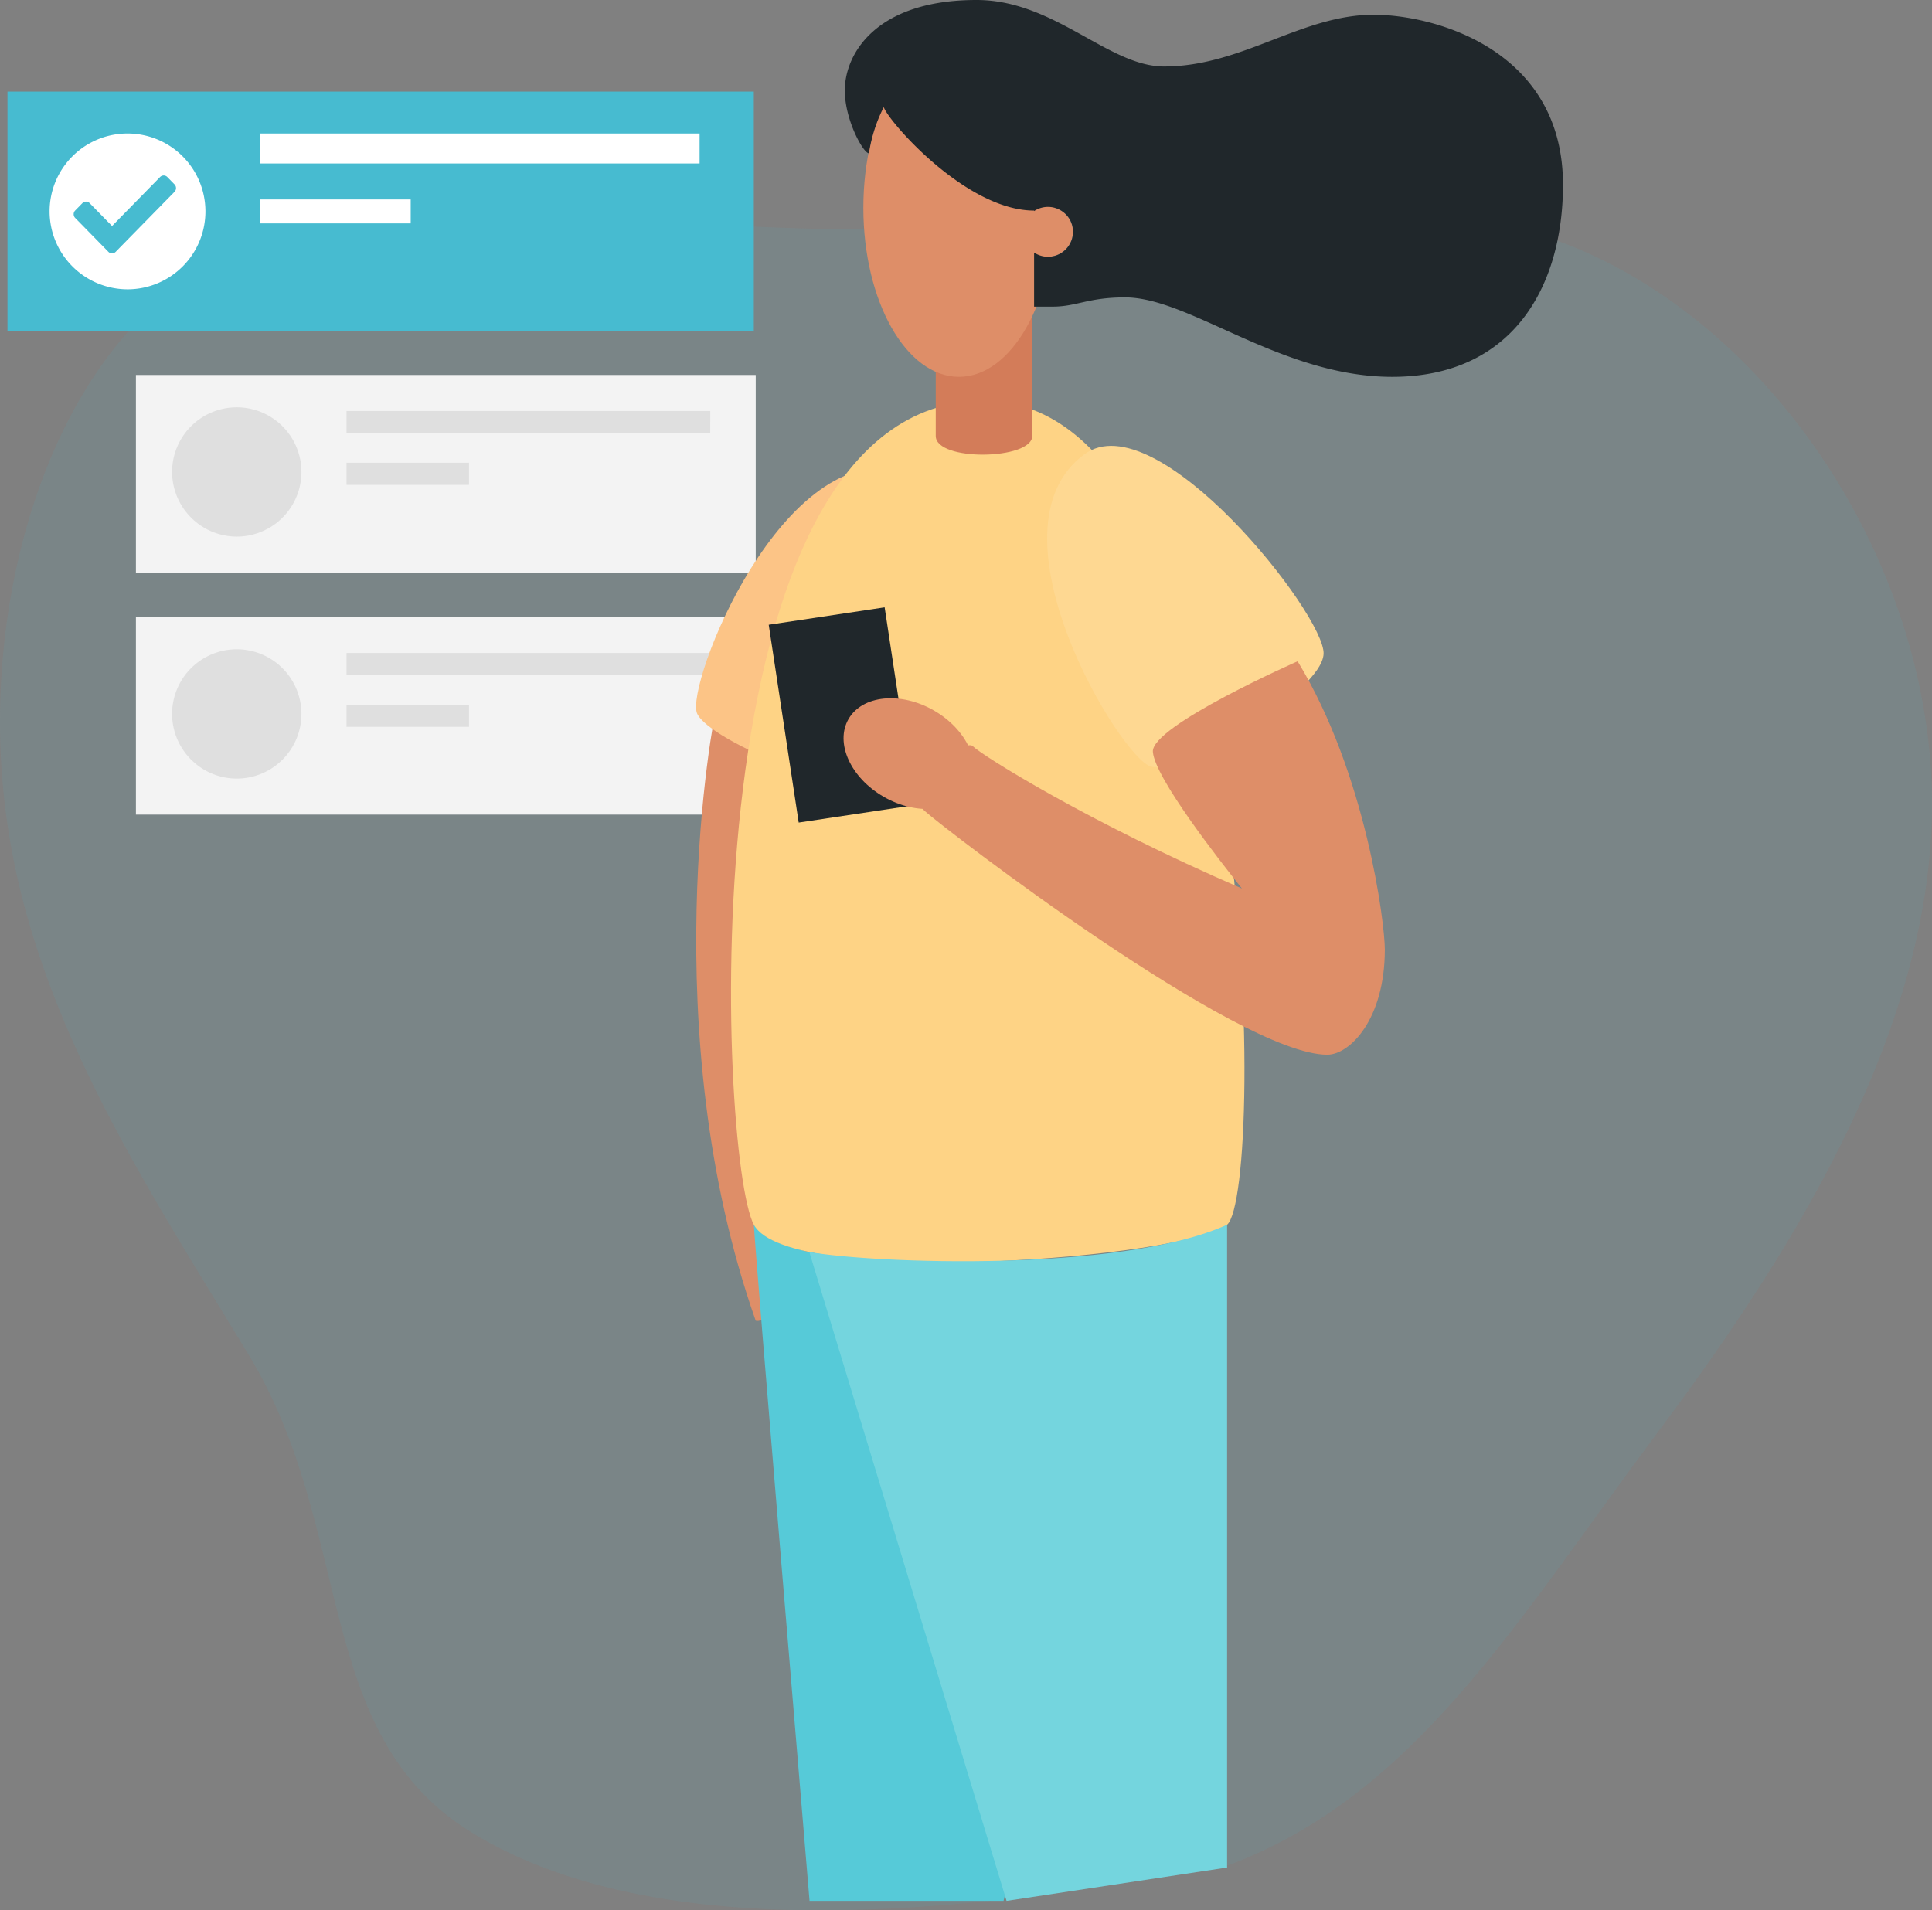 <svg id="Group_7345" data-name="Group 7345" xmlns="http://www.w3.org/2000/svg" width="181" height="179" viewBox="0 0 181 179">
  <rect x="0" y="0" width="181" height="179" fill="#808080" stroke="none"/>
  <path id="Path_2973" data-name="Path 2973" d="M147.654,23.237c18.8,7.86,32.7,29.393,33.326,50.619.59,21.263-12.09,42.173-25.554,60.193-13.425,17.98-22.793,34.088-40.264,40.7-21.427,3.93-52.439,8.41-71.046-3.087-14.877-9.192-10.844-28.231-20.777-44.648C13.408,110.636,2.576,94.414.417,75.066c-2.2-19.309,4.318-41.822,19.274-50.344S58,21.674,81.55,21.479s47.262-6.058,66.1,1.758Z" transform="translate(0)" fill="#47bbd0" opacity="0.1"/>
  <path id="Path_2974" data-name="Path 2974" d="M70.617,8.584H.7V31.038h69.92V8.584Z" transform="translate(0 0)" fill="#47bbd0"/>
  <path id="Path_2975" data-name="Path 2975" d="M11.976,27.11a7.3,7.3,0,1,0-7.33-7.3,7.315,7.315,0,0,0,7.33,7.3Zm53.566-14.6H24.381V15.32H65.542ZM38.477,18.689h-14.1v2.245h14.1V18.69Z" transform="translate(0 0)" fill="#fff"/>
  <path id="Path_2976" data-name="Path 2976" d="M70.8,35.136H12.733v18.52H70.8V35.136Z" transform="translate(0 0)" fill="#f3f3f3"/>
  <path id="Path_2977" data-name="Path 2977" d="M22.208,50.282a6.058,6.058,0,1,0-6.085-6.058A6.072,6.072,0,0,0,22.208,50.282Zm44.333-11.77H32.465v2.077H66.541Zm-22.6,4.846H32.465v2.077H43.94Z" transform="translate(0 0)" fill="#dfdfdf"/>
  <path id="Path_2978" data-name="Path 2978" d="M70.8,57.811H12.733v18.52H70.8V57.811Z" transform="translate(0 0)" fill="#f3f3f3"/>
  <path id="Path_2979" data-name="Path 2979" d="M22.208,72.956A6.058,6.058,0,1,0,16.123,66.9,6.072,6.072,0,0,0,22.208,72.956Zm44.333-11.77H32.465v2.077H66.541Zm-22.6,4.846H32.465V68.11H43.94Z" transform="translate(0 0)" fill="#dfdfdf"/>
  <path id="Path_2980" data-name="Path 2980" d="M67.15,66.12c-.348,1.21-5.912,30.462,3.65,57.637,1.565.346,1.392-3.981,1.392-3.981l-1.74-37.214.87-14.02L67.15,66.119Z" transform="translate(0 0)" fill="#de8e68"/>
  <path id="Path_2981" data-name="Path 2981" d="M94.017,178.115H75.842s-5.215-62.147-5.215-63.359c1.043,1.039.869,1.385,5.215,2.6,2.608,2.769,21.037,48.81,21.037,48.81Z" transform="translate(0 0)" fill="#56cad8"/>
  <path id="Path_2982" data-name="Path 2982" d="M84.85,44.137c8.124,2.314,1.709,27.02-1.3,29.09s-17.107-3.755-18.244-6.376,8.04-25.99,19.543-22.714Z" transform="translate(0 0)" fill="#fcc486"/>
  <path id="Path_2983" data-name="Path 2983" d="M92.185,37.56c25.9,0,26.426,74.081,22.775,77.2s-41.03,6.058-44.333,0S64.02,37.56,92.185,37.56Z" transform="translate(0 0)" fill="#fed385"/>
  <path id="Path_2984" data-name="Path 2984" d="M101.573,42.58c6.781-5.02,22.6,15.058,22.428,18.693s-13.387,11.25-16.169,10.558-15.86-22.145-6.259-29.252Z" transform="translate(0 0)" fill="#fed892"/>
  <path id="Path_2985" data-name="Path 2985" d="M121.567,61.965c6.433,10.558,8.171,24.578,8.171,27,0,6.577-3.3,9.865-5.389,9.865-8.346,0-35.815-21.116-37.727-22.847s3.65-6.923,4.52-6.058,10.779,7.1,25.209,13.328c-2.086-2.6-8.171-10.385-8.345-12.809s13.561-8.48,13.561-8.48Z" transform="translate(0 0)" fill="#de8e68"/>
  <path id="Path_2986" data-name="Path 2986" d="M82.879,56.91,72.018,58.542l2.809,18.535,10.861-1.632L82.878,56.91Z" transform="translate(0 0)" fill="#20272b"/>
  <path id="Path_2987" data-name="Path 2987" d="M90.79,73.865c1.3-2.235-.18-5.5-3.3-7.293s-6.7-1.433-7.993.8.18,5.5,3.3,7.293,6.7,1.433,7.993-.8Z" transform="translate(0 0)" fill="#de8e68"/>
  <path id="Path_2988" data-name="Path 2988" d="M96.705,40.848c0,2.25-9.04,2.424-9.04,0V27.175h9.04Z" transform="translate(0 0)" fill="#d37c59"/>
  <path id="Path_2989" data-name="Path 2989" d="M89.838,35.31c4.945,0,8.954-7.091,8.954-15.838S94.782,3.635,89.838,3.635s-8.954,7.09-8.954,15.837S84.893,35.31,89.838,35.31Z" transform="translate(0 0)" fill="#de8e68"/>
  <path id="Path_2990" data-name="Path 2990" d="M98.183,24.06a2.337,2.337,0,1,0-2.347-2.338,2.343,2.343,0,0,0,2.347,2.338Z" transform="translate(0 0)" fill="#de8e68"/>
  <path id="Path_2991" data-name="Path 2991" d="M128.7,1.385c-6.78,0-12.344,4.846-19.646,4.846C103.833,6.231,98.792,0,91.489,0,82.1,0,79.146,5.02,79.146,8.481c0,2.77,1.738,5.885,2.26,5.885a14.12,14.12,0,0,1,1.39-4.327c.348,1.212,7.65,9.693,14.083,9.693v.048a2.356,2.356,0,0,1,3.318.741,2.343,2.343,0,0,1-3.318,3.143v5.068h1.739c2.26,0,3.3-.865,6.78-.865,6.085,0,14.6,7.443,25.036,7.443,11.3,0,15.994-8.482,15.994-18,0-12.636-12-15.924-17.733-15.924Z" transform="translate(0 0)" fill="#20272b"/>
  <path id="Path_2992" data-name="Path 2992" d="M114.96,114.756V174.99L94.3,178.115l-18.478-60.8c6.105,1.078,29.228,1.944,39.138-2.557Z" transform="translate(0 0)" fill="#74d5de"/>
  <path id="Path_2993" data-name="Path 2993" d="M10.157,23.6l-3.116-3.18a.5.5,0,0,1,0-.693l.678-.692a.474.474,0,0,1,.678,0l2.1,2.143,4.5-4.59a.473.473,0,0,1,.677,0l.678.693a.5.5,0,0,1,0,.692L10.834,23.6a.473.473,0,0,1-.677,0Z" transform="translate(0 0)" fill="#47bbd0"/>
</svg>
